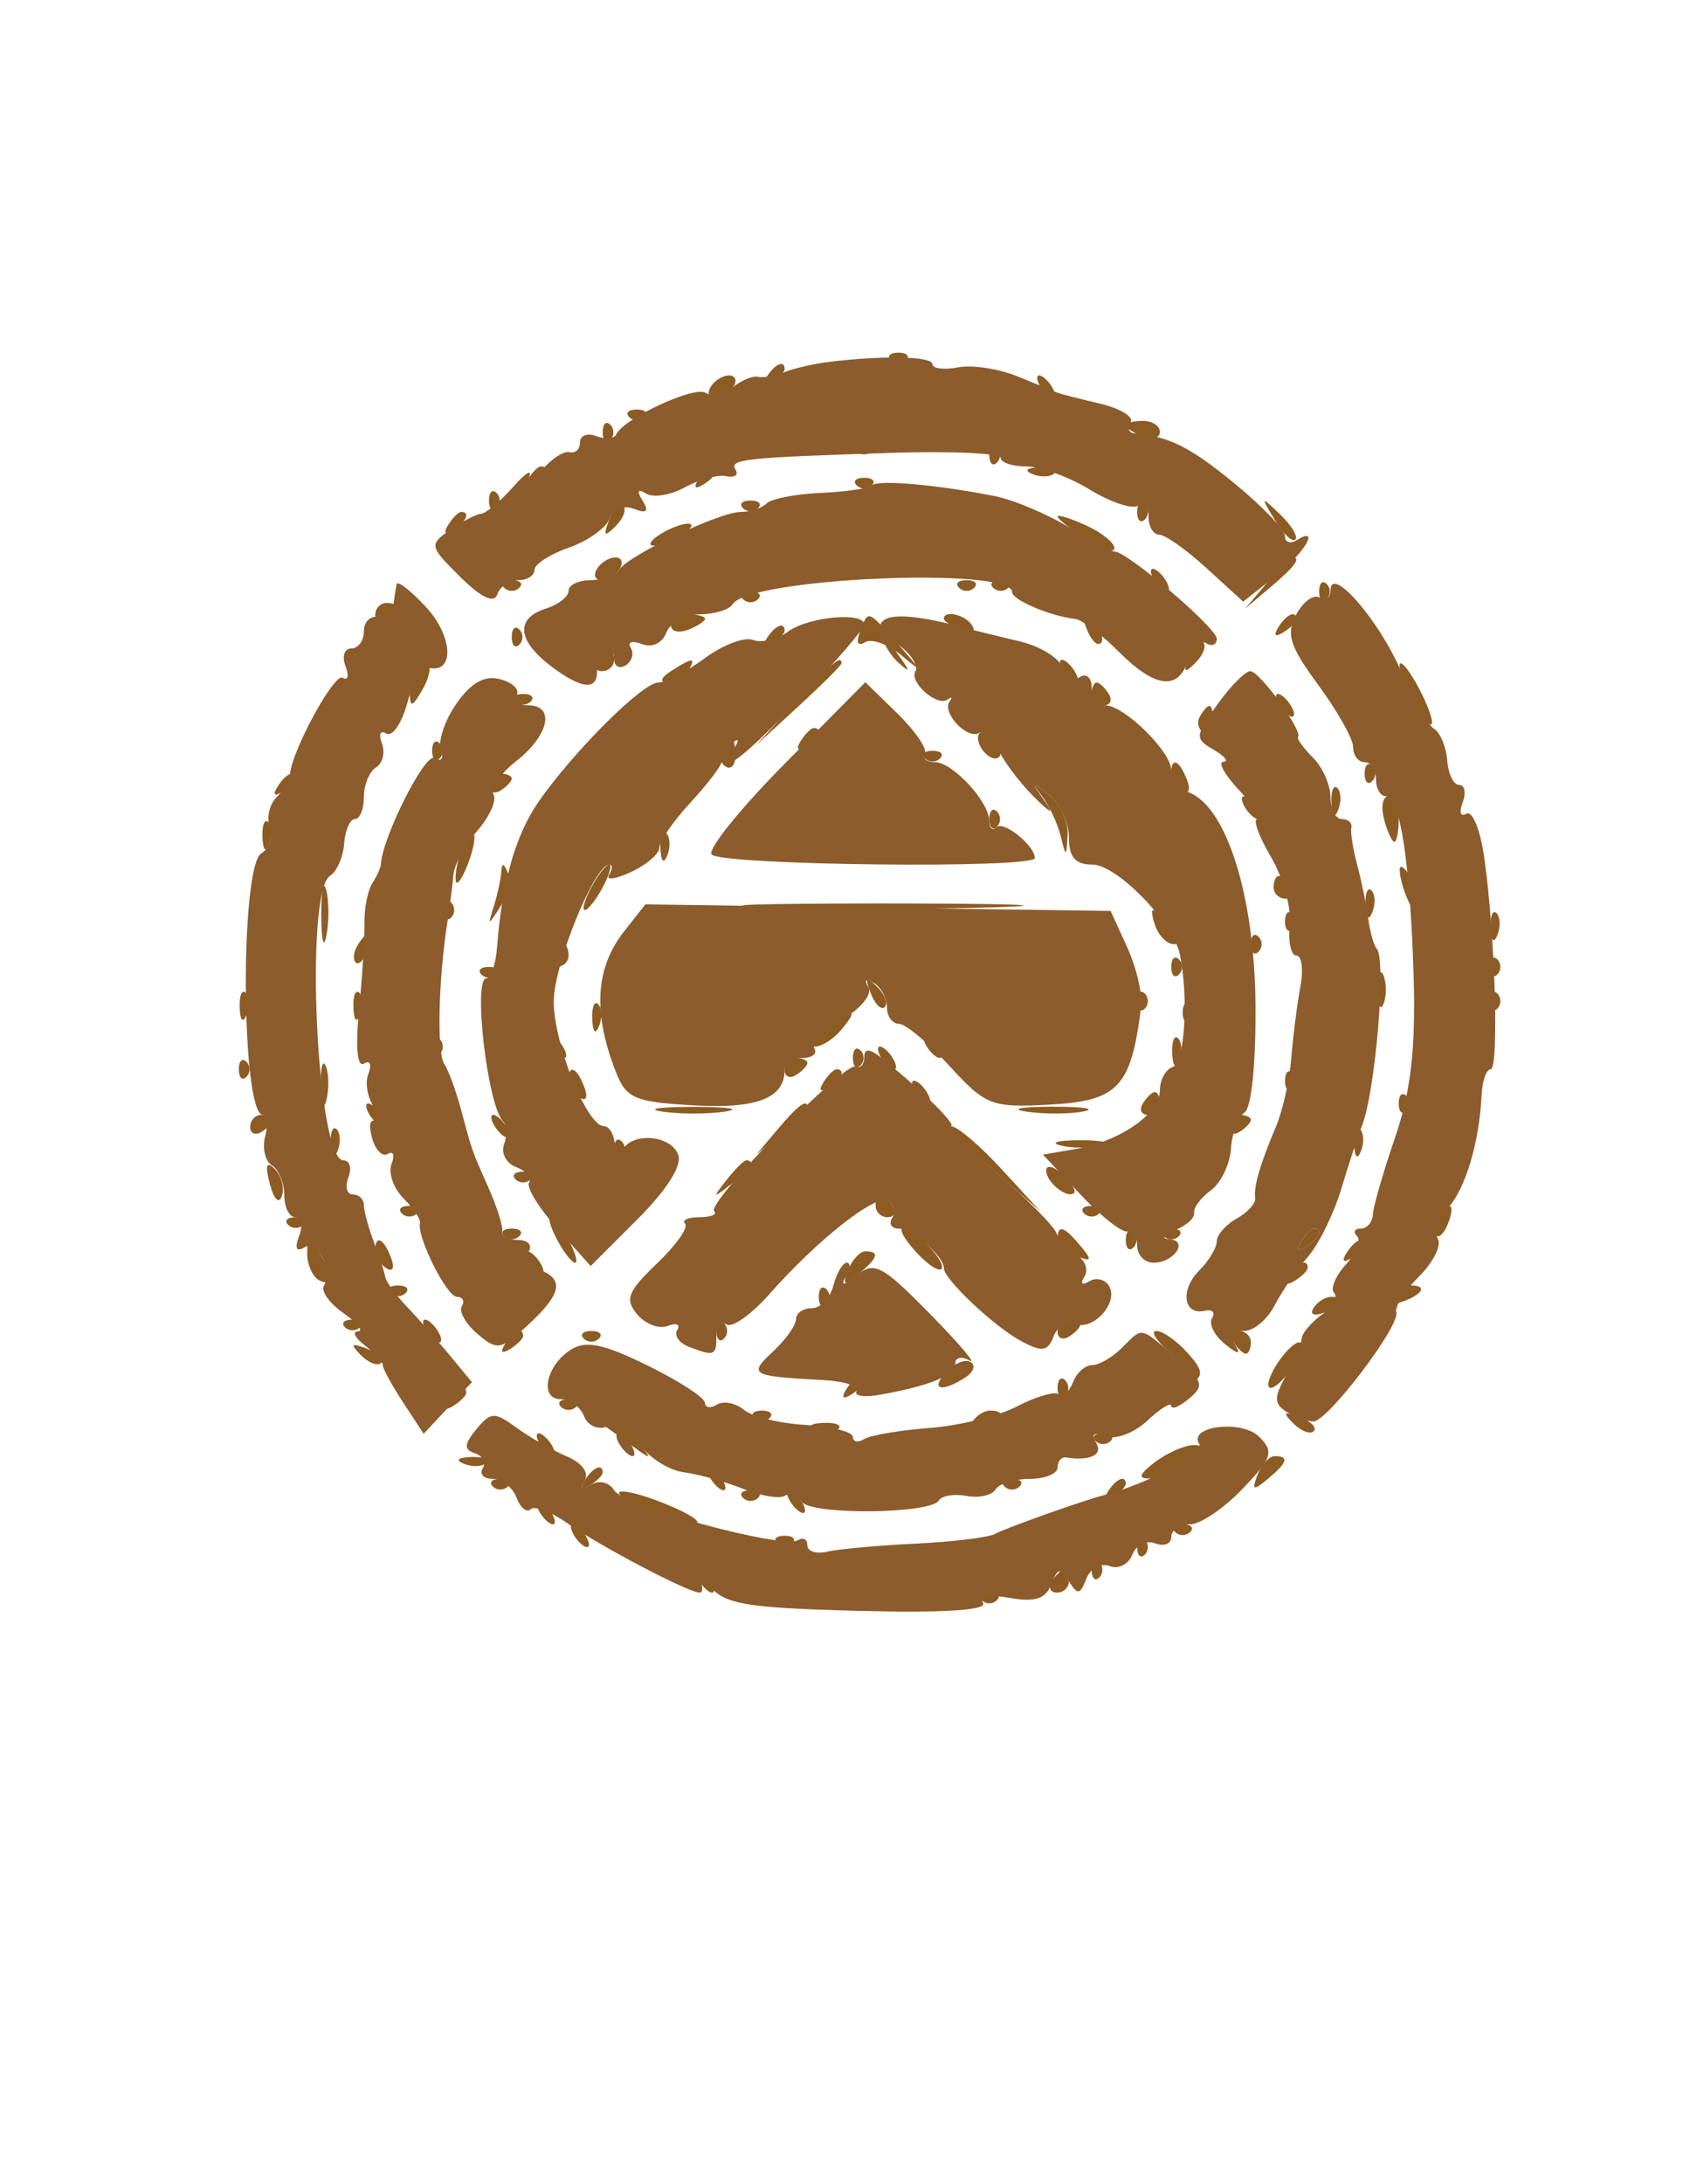 <svg xmlns="http://www.w3.org/2000/svg" width="148" height="192" viewBox="0 0 148 192" version="1.1"><path d="M 78.333 31.667 C 78.700 32.033, 79.300 32.033, 79.667 31.667 C 80.033 31.300, 79.733 31, 79 31 C 78.267 31, 77.967 31.300, 78.333 31.667 M 67.405 33.155 C 66.962 33.870, 67.130 34.038, 67.845 33.595 C 68.480 33.203, 69 32.684, 69 32.441 C 69 31.607, 68.117 32.002, 67.405 33.155 M 62.500 34 C 62.160 34.550, 62.332 35, 62.882 35 C 63.432 35, 64.160 34.550, 64.500 34 C 64.840 33.450, 64.668 33, 64.118 33 C 63.568 33, 62.840 33.450, 62.500 34 M 91.500 34 C 91.840 34.550, 92.343 35, 92.618 35 C 92.893 35, 92.840 34.550, 92.500 34 C 92.160 33.450, 91.657 33, 91.382 33 C 91.107 33, 91.160 33.450, 91.500 34 M 55.333 36.667 C 55.700 37.033, 56.300 37.033, 56.667 36.667 C 57.033 36.300, 56.733 36, 56 36 C 55.267 36, 54.967 36.300, 55.333 36.667 M 53 38 C 53 38.733, 53.300 39.033, 53.667 38.667 C 54.033 38.300, 54.033 37.700, 53.667 37.333 C 53.300 36.967, 53 37.267, 53 38 M 99 37.393 C 99 37.609, 99.675 38.045, 100.500 38.362 C 101.325 38.678, 102 38.501, 102 37.969 C 102 37.436, 101.325 37, 100.500 37 C 99.675 37, 99 37.177, 99 37.393 M 75.333 39.667 C 75.700 40.033, 76.300 40.033, 76.667 39.667 C 77.033 39.300, 76.733 39, 76 39 C 75.267 39, 74.967 39.300, 75.333 39.667 M 87 40 C 87 40.733, 87.300 41.033, 87.667 40.667 C 88.033 40.300, 88.033 39.700, 87.667 39.333 C 87.300 38.967, 87 39.267, 87 40 M 46.405 42.155 C 45.962 42.870, 46.130 43.038, 46.845 42.595 C 47.998 41.883, 48.393 41, 47.559 41 C 47.316 41, 46.797 41.520, 46.405 42.155 M 61.405 42.155 C 60.962 42.870, 61.130 43.038, 61.845 42.595 C 62.998 41.883, 63.393 41, 62.559 41 C 62.316 41, 61.797 41.520, 61.405 42.155 M 90.813 41.683 C 91.534 41.972, 92.397 41.936, 92.729 41.604 C 93.061 41.272, 92.471 41.036, 91.417 41.079 C 90.252 41.127, 90.015 41.364, 90.813 41.683 M 75.333 42.667 C 75.700 43.033, 76.300 43.033, 76.667 42.667 C 77.033 42.300, 76.733 42, 76 42 C 75.267 42, 74.967 42.300, 75.333 42.667 M 43 44 C 43 44.733, 43.300 45.033, 43.667 44.667 C 44.033 44.300, 44.033 43.700, 43.667 43.333 C 43.300 42.967, 43 43.267, 43 44 M 53.564 45.707 C 53.022 47.132, 53.136 47.247, 54.124 46.267 C 54.808 45.588, 55.115 44.781, 54.807 44.474 C 54.499 44.166, 53.940 44.721, 53.564 45.707 M 65.333 44.667 C 65.700 45.033, 66.300 45.033, 66.667 44.667 C 67.033 44.300, 66.733 44, 66 44 C 65.267 44, 64.967 44.300, 65.333 44.667 M 100 45 C 100 45.733, 100.300 46.033, 100.667 45.667 C 101.033 45.300, 101.033 44.700, 100.667 44.333 C 100.300 43.967, 100 44.267, 100 45 M 112.100 45.705 C 112.829 46.917, 113.640 47.694, 113.903 47.431 C 114.166 47.168, 113.570 46.176, 112.579 45.226 C 110.857 43.577, 110.835 43.598, 112.100 45.705 M 39.405 46.155 C 38.962 46.870, 39.130 47.038, 39.845 46.595 C 40.998 45.883, 41.393 45, 40.559 45 C 40.316 45, 39.797 45.520, 39.405 46.155 M 93 45.406 C 93 45.606, 94.125 46.507, 95.500 47.408 C 96.875 48.309, 98 48.658, 98 48.184 C 98 47.709, 96.875 46.808, 95.500 46.182 C 94.125 45.555, 93 45.206, 93 45.406 M 58 47 C 57.175 47.533, 56.950 47.969, 57.500 47.969 C 58.050 47.969, 59.175 47.533, 60 47 C 60.825 46.467, 61.050 46.031, 60.500 46.031 C 59.950 46.031, 58.825 46.467, 58 47 M 52.500 50 C 52.160 50.550, 52.332 51, 52.882 51 C 53.432 51, 54.160 50.550, 54.500 50 C 54.840 49.450, 54.668 49, 54.118 49 C 53.568 49, 52.840 49.450, 52.500 50 M 111.405 51.250 L 109.500 53.500 111.750 51.595 C 113.864 49.805, 114.455 49, 113.655 49 C 113.465 49, 112.453 50.013, 111.405 51.250 M 75.750 50.662 C 76.438 50.940, 77.563 50.940, 78.250 50.662 C 78.938 50.385, 78.375 50.158, 77 50.158 C 75.625 50.158, 75.063 50.385, 75.750 50.662 M 101.500 51 C 101.840 51.550, 102.343 52, 102.618 52 C 102.893 52, 102.840 51.550, 102.500 51 C 102.160 50.450, 101.657 50, 101.382 50 C 101.107 50, 101.160 50.450, 101.500 51 M 44.333 51.667 C 44.700 52.033, 45.300 52.033, 45.667 51.667 C 46.033 51.300, 45.733 51, 45 51 C 44.267 51, 43.967 51.300, 44.333 51.667 M 84.333 51.667 C 84.700 52.033, 85.300 52.033, 85.667 51.667 C 86.033 51.300, 85.733 51, 85 51 C 84.267 51, 83.967 51.300, 84.333 51.667 M 87.333 51.667 C 87.700 52.033, 88.300 52.033, 88.667 51.667 C 89.033 51.300, 88.733 51, 88 51 C 87.267 51, 86.967 51.300, 87.333 51.667 M 116 52 C 116 52.733, 116.300 53.033, 116.667 52.667 C 117.033 52.300, 117.033 51.700, 116.667 51.333 C 116.300 50.967, 116 51.267, 116 52 M 65.333 52.667 C 65.700 53.033, 66.300 53.033, 66.667 52.667 C 67.033 52.300, 66.733 52, 66 52 C 65.267 52, 64.967 52.300, 65.333 52.667 M 33 54.059 C 33 54.641, 33.450 54.840, 34 54.500 C 34.550 54.160, 35 53.684, 35 53.441 C 35 53.198, 34.550 53, 34 53 C 33.450 53, 33 53.477, 33 54.059 M 59 54.969 C 59 55.501, 59.675 55.678, 60.500 55.362 C 61.325 55.045, 62 54.609, 62 54.393 C 62 54.177, 61.325 54, 60.500 54 C 59.675 54, 59 54.436, 59 54.969 M 75.618 55.552 C 75.258 56.493, 75.437 56.848, 76.074 56.454 C 76.653 56.097, 78.110 56.632, 79.313 57.645 C 81.147 59.189, 81.109 59.043, 79.076 56.743 C 76.229 53.522, 76.378 53.574, 75.618 55.552 M 83 54.393 C 83 54.609, 83.698 55.054, 84.552 55.382 C 85.442 55.723, 85.843 55.555, 85.493 54.989 C 84.906 54.038, 83 53.583, 83 54.393 M 95.564 55.293 C 95.940 56.279, 96.499 56.834, 96.807 56.526 C 97.115 56.219, 96.808 55.412, 96.124 54.733 C 95.136 53.753, 95.022 53.868, 95.564 55.293 M 112.405 55.155 C 111.962 55.870, 112.130 56.038, 112.845 55.595 C 113.480 55.203, 114 54.684, 114 54.441 C 114 53.607, 113.117 54.002, 112.405 55.155 M 45 56 C 45 56.733, 45.300 57.033, 45.667 56.667 C 46.033 56.300, 46.033 55.700, 45.667 55.333 C 45.300 54.967, 45 55.267, 45 56 M 67.405 56.155 C 66.962 56.870, 67.130 57.038, 67.845 56.595 C 68.480 56.203, 69 55.684, 69 55.441 C 69 54.607, 68.117 55.002, 67.405 56.155 M 104.564 57.707 C 104.022 59.132, 104.136 59.247, 105.124 58.267 C 105.808 57.588, 106.115 56.781, 105.807 56.474 C 105.499 56.166, 104.940 56.721, 104.564 57.707 M 52.500 58 C 52.160 58.550, 52.359 59, 52.941 59 C 53.523 59, 54 58.550, 54 58 C 54 57.450, 53.802 57, 53.559 57 C 53.316 57, 52.840 57.450, 52.500 58 M 36.667 58.667 C 36.300 59.033, 36.014 60.046, 36.030 60.917 C 36.055 62.217, 36.251 62.174, 37.122 60.675 C 38.199 58.823, 37.887 57.447, 36.667 58.667 M 59 59 C 58.099 59.582, 57.975 59.975, 58.691 59.985 C 59.346 59.993, 60.160 59.550, 60.500 59 C 61.267 57.758, 60.921 57.758, 59 59 M 69.946 61.750 L 66.500 65.500 70.250 62.054 C 72.313 60.158, 74 58.471, 74 58.304 C 74 57.540, 73.154 58.260, 69.946 61.750 M 93.500 59 C 93.840 59.550, 94.343 60, 94.618 60 C 94.893 60, 94.840 59.550, 94.500 59 C 94.160 58.450, 93.657 58, 93.382 58 C 93.107 58, 93.160 58.450, 93.500 59 M 123.071 58.500 C 123.071 59.050, 123.714 60.625, 124.500 62 C 125.286 63.375, 125.929 64.050, 125.929 63.500 C 125.929 62.950, 125.286 61.375, 124.500 60 C 123.714 58.625, 123.071 57.950, 123.071 58.500 M 96 61 C 96 61.550, 96.477 62, 97.059 62 C 97.641 62, 97.840 61.550, 97.500 61 C 97.160 60.450, 96.684 60, 96.441 60 C 96.198 60, 96 60.450, 96 61 M 45.333 61.667 C 45.700 62.033, 46.300 62.033, 46.667 61.667 C 47.033 61.300, 46.733 61, 46 61 C 45.267 61, 44.967 61.300, 45.333 61.667 M 112.500 62 C 112.840 62.550, 113.343 63, 113.618 63 C 113.893 63, 113.840 62.550, 113.500 62 C 113.160 61.450, 112.657 61, 112.382 61 C 112.107 61, 112.160 61.450, 112.500 62 M 105.543 62.931 C 105.226 63.443, 105.350 64.098, 105.817 64.387 C 106.284 64.676, 106.667 64.257, 106.667 63.456 C 106.667 61.770, 106.351 61.623, 105.543 62.931 M 70.405 65.155 C 69.962 65.870, 70.130 66.038, 70.845 65.595 C 71.998 64.883, 72.393 64, 71.559 64 C 71.316 64, 70.797 64.520, 70.405 65.155 M 86 64.882 C 86 65.432, 86.450 66.160, 87 66.500 C 87.550 66.840, 88 66.668, 88 66.118 C 88 65.568, 87.550 64.840, 87 64.500 C 86.450 64.160, 86 64.332, 86 64.882 M 38 66 C 38 66.733, 38.300 67.033, 38.667 66.667 C 39.033 66.300, 39.033 65.700, 38.667 65.333 C 38.300 64.967, 38 65.267, 38 66 M 63.543 65.931 C 63.226 66.443, 63.350 67.098, 63.817 67.387 C 64.284 67.676, 64.667 67.257, 64.667 66.456 C 64.667 64.770, 64.351 64.623, 63.543 65.931 M 81.333 66.667 C 81.700 67.033, 82.300 67.033, 82.667 66.667 C 83.033 66.300, 82.733 66, 82 66 C 81.267 66, 80.967 66.300, 81.333 66.667 M 103 67.941 C 103 68.459, 103.445 69.157, 103.989 69.493 C 104.555 69.843, 104.723 69.442, 104.382 68.552 C 103.717 66.820, 103 66.503, 103 67.941 M 120 68 C 120 68.733, 120.300 69.033, 120.667 68.667 C 121.033 68.300, 121.033 67.700, 120.667 67.333 C 120.300 66.967, 120 67.267, 120 68 M 24.405 69.155 C 23.962 69.870, 24.130 70.038, 24.845 69.595 C 25.480 69.203, 26 68.684, 26 68.441 C 26 67.607, 25.117 68.002, 24.405 69.155 M 43 69.059 C 43 69.641, 43.450 69.840, 44 69.500 C 44.550 69.160, 45 68.684, 45 68.441 C 45 68.198, 44.550 68, 44 68 C 43.450 68, 43 68.477, 43 69.059 M 91.642 70 C 92.271 70.825, 93.006 72.400, 93.276 73.500 C 93.743 75.400, 93.774 75.393, 93.884 73.372 C 93.948 72.202, 93.213 70.627, 92.250 69.872 C 90.728 68.679, 90.649 68.695, 91.642 70 M 117.079 70.583 C 117.127 71.748, 117.364 71.985, 117.683 71.188 C 117.972 70.466, 117.936 69.603, 117.604 69.271 C 117.272 68.939, 117.036 69.529, 117.079 70.583 M 109.500 71 C 109.840 71.550, 110.343 72, 110.618 72 C 110.893 72, 110.840 71.550, 110.500 71 C 110.160 70.450, 109.657 70, 109.382 70 C 109.107 70, 109.160 70.450, 109.500 71 M 121.710 72 C 121.998 73.100, 122.406 74, 122.617 74 C 122.827 74, 123 73.100, 123 72 C 123 70.900, 122.592 70, 122.094 70 C 121.595 70, 121.423 70.900, 121.710 72 M 87 72 C 87 72.733, 87.300 73.033, 87.667 72.667 C 88.033 72.300, 88.033 71.700, 87.667 71.333 C 87.300 70.967, 87 71.267, 87 72 M 23.079 73.583 C 23.127 74.748, 23.364 74.985, 23.683 74.188 C 23.972 73.466, 23.936 72.603, 23.604 72.271 C 23.272 71.939, 23.036 72.529, 23.079 73.583 M 40.624 74.539 C 40.281 75.432, 40.029 76.689, 40.063 77.332 C 40.098 77.974, 40.558 77.422, 41.085 76.105 C 41.612 74.787, 41.864 73.531, 41.645 73.312 C 41.426 73.093, 40.966 73.645, 40.624 74.539 M 58.079 74.583 C 58.127 75.748, 58.364 75.985, 58.683 75.188 C 58.972 74.466, 58.936 73.603, 58.604 73.271 C 58.272 72.939, 58.036 73.529, 58.079 74.583 M 44.079 76.668 C 44.036 77.311, 43.741 78.661, 43.424 79.668 C 42.877 81.409, 42.906 81.412, 43.995 79.712 C 44.626 78.729, 44.920 77.379, 44.650 76.712 C 44.295 75.837, 44.136 75.825, 44.079 76.668 M 52 78 C 51.411 79.100, 51.155 80, 51.430 80 C 51.705 80, 52.411 79.100, 53 78 C 53.589 76.900, 53.845 76, 53.570 76 C 53.295 76, 52.589 76.900, 52 78 M 123.086 76.500 C 123.190 78.394, 124.856 81.584, 124.914 80 C 124.945 79.175, 124.533 77.825, 124 77 C 123.467 76.175, 123.055 75.950, 123.086 76.500 M 28.252 80.500 C 28.263 82.700, 28.468 83.482, 28.707 82.238 C 28.946 80.994, 28.937 79.194, 28.687 78.238 C 28.437 77.282, 28.241 78.300, 28.252 80.500 M 112 78 C 112 78.550, 112.477 79, 113.059 79 C 113.641 79, 113.840 78.550, 113.500 78 C 113.160 77.450, 112.684 77, 112.441 77 C 112.198 77, 112 77.450, 112 78 M 120.079 79.583 C 120.127 80.748, 120.364 80.985, 120.683 80.188 C 120.972 79.466, 120.936 78.603, 120.604 78.271 C 120.272 77.939, 120.036 78.529, 120.079 79.583 M 39 80 C 39 80.733, 39.300 81.033, 39.667 80.667 C 40.033 80.300, 40.033 79.700, 39.667 79.333 C 39.300 78.967, 39 79.267, 39 80 M 67.803 79.746 C 73.470 79.925, 82.470 79.924, 87.803 79.745 C 93.136 79.565, 88.500 79.419, 77.500 79.420 C 66.500 79.421, 62.136 79.568, 67.803 79.746 M 101.638 81.500 C 101.955 82.325, 102.671 83, 103.229 83 C 103.815 83, 103.718 82.365, 103 81.500 C 102.315 80.675, 101.599 80, 101.409 80 C 101.219 80, 101.322 80.675, 101.638 81.500 M 113 81 C 113 81.733, 113.300 82.033, 113.667 81.667 C 114.033 81.300, 114.033 80.700, 113.667 80.333 C 113.300 79.967, 113 80.267, 113 81 M 131.079 81.583 C 131.127 82.748, 131.364 82.985, 131.683 82.188 C 131.972 81.466, 131.936 80.603, 131.604 80.271 C 131.272 79.939, 131.036 80.529, 131.079 81.583 M 31.459 83.067 C 31.096 83.653, 31.014 84.348, 31.276 84.610 C 31.538 84.872, 32.019 84.392, 32.345 83.543 C 33.021 81.781, 32.445 81.471, 31.459 83.067 M 110 83 C 110 83.733, 110.300 84.033, 110.667 83.667 C 111.033 83.300, 111.033 82.700, 110.667 82.333 C 110.300 81.967, 110 82.267, 110 83 M 48.500 84 C 48.160 84.550, 48.359 85, 48.941 85 C 49.523 85, 50 84.550, 50 84 C 50 83.450, 49.802 83, 49.559 83 C 49.316 83, 48.840 83.450, 48.500 84 M 103 85 C 103 85.733, 103.300 86.033, 103.667 85.667 C 104.033 85.300, 104.033 84.700, 103.667 84.333 C 103.300 83.967, 103 84.267, 103 85 M 131 85 C 131 85.733, 131.300 86.033, 131.667 85.667 C 132.033 85.300, 132.033 84.700, 131.667 84.333 C 131.300 83.967, 131 84.267, 131 85 M 42.333 85.667 C 42.700 86.033, 43.300 86.033, 43.667 85.667 C 44.033 85.300, 43.733 85, 43 85 C 42.267 85, 41.967 85.300, 42.333 85.667 M 121.158 87 C 121.158 88.375, 121.385 88.938, 121.662 88.250 C 121.940 87.563, 121.940 86.438, 121.662 85.750 C 121.385 85.063, 121.158 85.625, 121.158 87 M 76.564 87.293 C 76.940 88.279, 77.499 88.834, 77.807 88.526 C 78.115 88.219, 77.808 87.412, 77.124 86.733 C 76.136 85.753, 76.022 85.868, 76.564 87.293 M 21.079 88.583 C 21.127 89.748, 21.364 89.985, 21.683 89.188 C 21.972 88.466, 21.936 87.603, 21.604 87.271 C 21.272 86.939, 21.036 87.529, 21.079 88.583 M 31.079 88.583 C 31.127 89.748, 31.364 89.985, 31.683 89.188 C 31.972 88.466, 31.936 87.603, 31.604 87.271 C 31.272 86.939, 31.036 87.529, 31.079 88.583 M 100 88 C 100 88.733, 100.300 89.033, 100.667 88.667 C 101.033 88.300, 101.033 87.700, 100.667 87.333 C 100.300 86.967, 100 87.267, 100 88 M 131 88 C 131 88.733, 131.300 89.033, 131.667 88.667 C 132.033 88.300, 132.033 87.700, 131.667 87.333 C 131.300 86.967, 131 87.267, 131 88 M 52.079 89.583 C 52.127 90.748, 52.364 90.985, 52.683 90.188 C 52.972 89.466, 52.936 88.603, 52.604 88.271 C 52.272 87.939, 52.036 88.529, 52.079 89.583 M 104 89 C 104 89.733, 104.300 90.033, 104.667 89.667 C 105.033 89.300, 105.033 88.700, 104.667 88.333 C 104.300 87.967, 104 88.267, 104 89 M 72.559 90.532 C 71.491 91.339, 71.099 92, 71.686 92 C 72.274 92, 73.315 91.325, 74 90.500 C 75.557 88.624, 75.067 88.634, 72.559 90.532 M 38 92 C 38 92.733, 38.300 93.033, 38.667 92.667 C 39.033 92.300, 39.033 91.700, 38.667 91.333 C 38.300 90.967, 38 91.267, 38 92 M 48.500 92 C 48.840 92.550, 49.343 93, 49.618 93 C 49.893 93, 49.840 92.550, 49.500 92 C 49.160 91.450, 48.657 91, 48.382 91 C 48.107 91, 48.160 91.450, 48.500 92 M 81.500 92 C 81.840 92.550, 82.343 93, 82.618 93 C 82.893 93, 82.840 92.550, 82.500 92 C 82.160 91.450, 81.657 91, 81.382 91 C 81.107 91, 81.160 91.450, 81.500 92 M 103.079 92.583 C 103.127 93.748, 103.364 93.985, 103.683 93.188 C 103.972 92.466, 103.936 91.603, 103.604 91.271 C 103.272 90.939, 103.036 91.529, 103.079 92.583 M 75 93 C 75 93.733, 75.300 94.033, 75.667 93.667 C 76.033 93.300, 76.033 92.700, 75.667 92.333 C 75.300 91.967, 75 92.267, 75 93 M 77.500 93 C 77.840 93.550, 78.343 94, 78.618 94 C 78.893 94, 78.840 93.550, 78.500 93 C 78.160 92.450, 77.657 92, 77.382 92 C 77.107 92, 77.160 92.450, 77.500 93 M 21 94 C 21 94.733, 21.300 95.033, 21.667 94.667 C 22.033 94.300, 22.033 93.700, 21.667 93.333 C 21.300 92.967, 21 93.267, 21 94 M 28.195 95.500 C 28.215 97.150, 28.439 97.704, 28.693 96.731 C 28.947 95.758, 28.930 94.408, 28.656 93.731 C 28.382 93.054, 28.175 93.850, 28.195 95.500 M 69 94.059 C 69 94.641, 69.450 94.840, 70 94.500 C 70.550 94.160, 71 93.684, 71 93.441 C 71 93.198, 70.550 93, 70 93 C 69.450 93, 69 93.477, 69 94.059 M 50 94.941 C 50 95.459, 50.445 96.157, 50.989 96.493 C 51.555 96.843, 51.723 96.442, 51.382 95.552 C 50.717 93.820, 50 93.503, 50 94.941 M 72.405 95.155 C 71.962 95.870, 72.130 96.038, 72.845 95.595 C 73.998 94.883, 74.393 94, 73.559 94 C 73.316 94, 72.797 94.520, 72.405 95.155 M 113 95 C 113 95.733, 113.300 96.033, 113.667 95.667 C 114.033 95.300, 114.033 94.700, 113.667 94.333 C 113.300 93.967, 113 94.267, 113 95 M 80.500 96 C 80.840 96.550, 81.343 97, 81.618 97 C 81.893 97, 81.840 96.550, 81.500 96 C 81.160 95.450, 80.657 95, 80.382 95 C 80.107 95, 80.160 95.450, 80.500 96 M 100.500 97 C 100.160 97.550, 100.359 98, 100.941 98 C 101.523 98, 102 97.550, 102 97 C 102 96.450, 101.802 96, 101.559 96 C 101.316 96, 100.840 96.450, 100.500 97 M 123 97 C 123 97.733, 123.300 98.033, 123.667 97.667 C 124.033 97.300, 124.033 96.700, 123.667 96.333 C 123.300 95.967, 123 96.267, 123 97 M 32.500 98 C 32.840 98.550, 33.343 99, 33.618 99 C 33.893 99, 33.840 98.550, 33.500 98 C 33.160 97.450, 32.657 97, 32.382 97 C 32.107 97, 32.160 97.450, 32.500 98 M 58.250 97.716 C 59.763 97.945, 62.237 97.945, 63.750 97.716 C 65.263 97.487, 64.025 97.300, 61 97.300 C 57.975 97.300, 56.737 97.487, 58.250 97.716 M 68.405 99.250 L 66.500 101.500 68.750 99.595 C 69.987 98.547, 71 97.535, 71 97.345 C 71 96.545, 70.195 97.136, 68.405 99.250 M 90.264 97.718 C 91.784 97.947, 94.034 97.941, 95.264 97.704 C 96.494 97.467, 95.250 97.279, 92.500 97.286 C 89.750 97.294, 88.744 97.488, 90.264 97.718 M 22 99.059 C 22 99.641, 22.450 99.840, 23 99.500 C 23.550 99.160, 24 98.684, 24 98.441 C 24 98.198, 23.550 98, 23 98 C 22.450 98, 22 98.477, 22 99.059 M 43.500 99 C 43.840 99.550, 44.343 100, 44.618 100 C 44.893 100, 44.840 99.550, 44.500 99 C 44.160 98.450, 43.657 98, 43.382 98 C 43.107 98, 43.160 98.450, 43.500 99 M 108 99.059 C 108 99.641, 108.450 99.840, 109 99.500 C 109.550 99.160, 110 98.684, 110 98.441 C 110 98.198, 109.550 98, 109 98 C 108.450 98, 108 98.477, 108 99.059 M 29.079 100.583 C 29.127 101.748, 29.364 101.985, 29.683 101.188 C 29.972 100.466, 29.936 99.603, 29.604 99.271 C 29.272 98.939, 29.036 99.529, 29.079 100.583 M 83.094 99.250 C 83.330 99.388, 85.317 101.075, 87.511 103 L 91.500 106.500 88.054 102.750 C 86.158 100.688, 84.171 99, 83.637 99 C 83.103 99, 82.859 99.112, 83.094 99.250 M 119.079 100.583 C 119.127 101.748, 119.364 101.985, 119.683 101.188 C 119.972 100.466, 119.936 99.603, 119.604 99.271 C 119.272 98.939, 119.036 99.529, 119.079 100.583 M 54 101 C 54 101.733, 54.300 102.033, 54.667 101.667 C 55.033 101.300, 55.033 100.700, 54.667 100.333 C 54.300 99.967, 54 100.267, 54 101 M 93.250 100.689 C 94.213 100.941, 95.787 100.941, 96.750 100.689 C 97.713 100.438, 96.925 100.232, 95 100.232 C 93.075 100.232, 92.287 100.438, 93.250 100.689 M 23.731 104.080 C 24.085 105.432, 24.538 105.886, 24.788 105.137 C 25.028 104.415, 24.750 103.350, 24.168 102.768 C 23.426 102.026, 23.296 102.417, 23.731 104.080 M 63.872 103.750 C 62.629 105.336, 62.664 105.371, 64.250 104.128 C 65.916 102.821, 66.445 102, 65.622 102 C 65.415 102, 64.627 102.787, 63.872 103.750 M 92 102.902 C 92 103.940, 93.902 105.443, 94.466 104.850 C 94.649 104.658, 94.169 103.920, 93.399 103.211 C 92.630 102.501, 92 102.362, 92 102.902 M 45.333 103.667 C 45.700 104.033, 46.300 104.033, 46.667 103.667 C 47.033 103.300, 46.733 103, 46 103 C 45.267 103, 44.967 103.300, 45.333 103.667 M 77 106 C 77 106.550, 77.477 107, 78.059 107 C 78.641 107, 78.840 106.550, 78.500 106 C 78.160 105.450, 77.684 105, 77.441 105 C 77.198 105, 77 105.450, 77 106 M 35.333 106.667 C 35.700 107.033, 36.300 107.033, 36.667 106.667 C 37.033 106.300, 36.733 106, 36 106 C 35.267 106, 34.967 106.300, 35.333 106.667 M 95.333 106.667 C 95.700 107.033, 96.300 107.033, 96.667 106.667 C 97.033 106.300, 96.733 106, 96 106 C 95.267 106, 94.967 106.300, 95.333 106.667 M 126.459 107.067 C 126.096 107.653, 126.014 108.348, 126.276 108.610 C 126.538 108.872, 127.019 108.392, 127.345 107.543 C 128.021 105.781, 127.445 105.471, 126.459 107.067 M 25.333 107.667 C 25.700 108.033, 26.300 108.033, 26.667 107.667 C 27.033 107.300, 26.733 107, 26 107 C 25.267 107, 24.967 107.300, 25.333 107.667 M 49 109 C 49.589 110.100, 50.295 111, 50.570 111 C 50.845 111, 50.589 110.100, 50 109 C 49.411 107.900, 48.705 107, 48.430 107 C 48.155 107, 48.411 107.900, 49 109 M 44.333 108.667 C 44.700 109.033, 45.300 109.033, 45.667 108.667 C 46.033 108.300, 45.733 108, 45 108 C 44.267 108, 43.967 108.300, 44.333 108.667 M 80.506 110.006 C 81.504 111.110, 82.527 111.806, 82.780 111.554 C 83.321 111.012, 80.471 108, 79.416 108 C 79.017 108, 79.507 108.903, 80.506 110.006 M 93 108.893 C 93 109.384, 93.739 110.069, 94.641 110.416 C 96.014 110.943, 96.076 110.796, 95.019 109.523 C 93.579 107.788, 93 107.607, 93 108.893 M 99 109 C 99 109.733, 99.300 110.033, 99.667 109.667 C 100.033 109.300, 100.033 108.700, 99.667 108.333 C 99.300 107.967, 99 108.267, 99 109 M 102.333 108.667 C 102.700 109.033, 103.300 109.033, 103.667 108.667 C 104.033 108.300, 103.733 108, 103 108 C 102.267 108, 101.967 108.300, 102.333 108.667 M 114.405 109.155 C 113.962 109.870, 114.130 110.038, 114.845 109.595 C 115.998 108.883, 116.393 108, 115.559 108 C 115.316 108, 114.797 108.520, 114.405 109.155 M 27.015 110.191 C 27.007 111.121, 27.450 112.160, 28 112.500 C 29.266 113.282, 29.266 111.958, 28 110 C 27.165 108.707, 27.029 108.734, 27.015 110.191 M 33 109.941 C 33 110.459, 33.445 111.157, 33.989 111.493 C 34.555 111.843, 34.723 111.442, 34.382 110.552 C 33.717 108.820, 33 108.503, 33 109.941 M 118.405 110.155 C 117.962 110.870, 118.130 111.038, 118.845 110.595 C 119.480 110.203, 120 109.684, 120 109.441 C 120 108.607, 119.117 109.002, 118.405 110.155 M 46.500 111 C 46.840 111.550, 47.343 112, 47.618 112 C 47.893 112, 47.840 111.550, 47.500 111 C 47.160 110.450, 46.657 110, 46.382 110 C 46.107 110, 46.160 110.450, 46.500 111 M 74.584 111.641 C 74.057 113.014, 74.204 113.076, 75.477 112.019 C 77.212 110.579, 77.393 110, 76.107 110 C 75.616 110, 74.931 110.739, 74.584 111.641 M 113.405 112.155 C 112.962 112.870, 113.130 113.038, 113.845 112.595 C 114.480 112.203, 115 111.684, 115 111.441 C 115 110.607, 114.117 111.002, 113.405 112.155 M 34.333 113.667 C 34.700 114.033, 35.300 114.033, 35.667 113.667 C 36.033 113.300, 35.733 113, 35 113 C 34.267 113, 33.967 113.300, 34.333 113.667 M 72 114 C 72 114.733, 72.300 115.033, 72.667 114.667 C 73.033 114.300, 73.033 113.700, 72.667 113.333 C 72.300 112.967, 72 113.267, 72 114 M 122.507 113.989 C 122.157 114.555, 122.558 114.723, 123.448 114.382 C 125.180 113.717, 125.497 113, 124.059 113 C 123.541 113, 122.843 113.445, 122.507 113.989 M 115.507 114.989 C 115.157 115.555, 115.558 115.723, 116.448 115.382 C 118.180 114.717, 118.497 114, 117.059 114 C 116.541 114, 115.843 114.445, 115.507 114.989 M 30.333 116.667 C 30.700 117.033, 31.300 117.033, 31.667 116.667 C 32.033 116.300, 31.733 116, 31 116 C 30.267 116, 29.967 116.300, 30.333 116.667 M 37.500 117 C 37.840 117.550, 38.343 118, 38.618 118 C 38.893 118, 38.840 117.550, 38.500 117 C 38.160 116.450, 37.657 116, 37.382 116 C 37.107 116, 37.160 116.450, 37.500 117 M 63 117 C 63 117.733, 63.300 118.033, 63.667 117.667 C 64.033 117.300, 64.033 116.700, 63.667 116.333 C 63.300 115.967, 63 116.267, 63 117 M 93 117.059 C 93 117.641, 93.450 117.840, 94 117.500 C 94.550 117.160, 95 116.684, 95 116.441 C 95 116.198, 94.550 116, 94 116 C 93.450 116, 93 116.477, 93 117.059 M 44.405 118.155 C 43.962 118.870, 44.130 119.038, 44.845 118.595 C 45.480 118.203, 46 117.684, 46 117.441 C 46 116.607, 45.117 117.002, 44.405 118.155 M 51.333 117.667 C 51.700 118.033, 52.300 118.033, 52.667 117.667 C 53.033 117.300, 52.733 117, 52 117 C 51.267 117, 50.967 117.300, 51.333 117.667 M 102.829 118.852 C 104.003 119.870, 104.634 121.067, 104.232 121.512 C 103.829 121.957, 104.092 121.979, 104.815 121.561 C 105.863 120.956, 105.780 120.415, 104.410 118.901 C 103.464 117.855, 102.241 117, 101.692 117 C 101.143 117, 101.655 117.833, 102.829 118.852 M 108.500 118 C 108.840 118.550, 109.316 119, 109.559 119 C 109.802 119, 110 118.550, 110 118 C 110 117.450, 109.523 117, 108.941 117 C 108.359 117, 108.160 117.450, 108.500 118 M 31.733 119.124 C 32.412 119.808, 33.219 120.115, 33.526 119.807 C 33.834 119.499, 33.279 118.940, 32.293 118.564 C 30.868 118.022, 30.753 118.136, 31.733 119.124 M 112.232 120 C 111.545 121.100, 111.329 122, 111.751 122 C 112.173 122, 113.081 121.100, 113.768 120 C 114.455 118.900, 114.671 118, 114.249 118 C 113.827 118, 112.919 118.900, 112.232 120 M 83.211 120.605 C 81.782 122.151, 82.747 122.447, 84.857 121.110 C 85.603 120.637, 85.828 120.016, 85.357 119.730 C 84.886 119.444, 83.920 119.838, 83.211 120.605 M 74.405 122.155 C 73.962 122.870, 74.130 123.038, 74.845 122.595 C 75.480 122.203, 76 121.684, 76 121.441 C 76 120.607, 75.117 121.002, 74.405 122.155 M 93 122 C 93 122.733, 93.300 123.033, 93.667 122.667 C 94.033 122.300, 94.033 121.700, 93.667 121.333 C 93.300 120.967, 93 121.267, 93 122 M 39.405 123.155 C 38.962 123.870, 39.130 124.038, 39.845 123.595 C 40.480 123.203, 41 122.684, 41 122.441 C 41 121.607, 40.117 122.002, 39.405 123.155 M 49.333 123.667 C 49.700 124.033, 50.300 124.033, 50.667 123.667 C 51.033 123.300, 50.733 123, 50 123 C 49.267 123, 48.967 123.300, 49.333 123.667 M 66.333 124.667 C 66.700 125.033, 67.300 125.033, 67.667 124.667 C 68.033 124.300, 67.733 124, 67 124 C 66.267 124, 65.967 124.300, 66.333 124.667 M 85.507 124.989 C 85.157 125.555, 85.558 125.723, 86.448 125.382 C 88.180 124.717, 88.497 124, 87.059 124 C 86.541 124, 85.843 124.445, 85.507 124.989 M 113.733 125.124 C 114.412 125.808, 115.219 126.115, 115.526 125.807 C 115.834 125.499, 115.279 124.940, 114.293 124.564 C 112.868 124.022, 112.753 124.136, 113.733 125.124 M 53.083 125.283 C 53.313 125.439, 54.400 126.226, 55.500 127.033 C 57.350 128.390, 57.397 128.369, 56.128 126.750 C 55.373 125.787, 54.285 125, 53.711 125 C 53.137 125, 52.854 125.127, 53.083 125.283 M 71.813 125.683 C 72.534 125.972, 73.397 125.936, 73.729 125.604 C 74.061 125.272, 73.471 125.036, 72.417 125.079 C 71.252 125.127, 71.015 125.364, 71.813 125.683 M 47.500 127 C 47.840 127.550, 48.343 128, 48.618 128 C 48.893 128, 48.840 127.550, 48.500 127 C 48.160 126.450, 47.657 126, 47.382 126 C 47.107 126, 47.160 126.450, 47.500 127 M 96.333 126.667 C 96.700 127.033, 97.300 127.033, 97.667 126.667 C 98.033 126.300, 97.733 126, 97 126 C 96.267 126, 95.967 126.300, 96.333 126.667 M 101.559 128.532 C 100.191 129.567, 100.043 129.991, 101.059 129.968 C 101.851 129.951, 103.374 129.276, 104.441 128.468 C 105.809 127.433, 105.957 127.009, 104.941 127.032 C 104.149 127.049, 102.626 127.724, 101.559 128.532 M 40.813 128.683 C 41.534 128.972, 42.397 128.936, 42.729 128.604 C 43.061 128.272, 42.471 128.036, 41.417 128.079 C 40.252 128.127, 40.015 128.364, 40.813 128.683 M 110.584 129.641 C 110.057 131.014, 110.204 131.076, 111.477 130.019 C 113.212 128.579, 113.393 128, 112.107 128 C 111.616 128, 110.931 128.739, 110.584 129.641 M 51.405 130.155 C 50.962 130.870, 51.130 131.038, 51.845 130.595 C 52.480 130.203, 53 129.684, 53 129.441 C 53 128.607, 52.117 129.002, 51.405 130.155 M 62.500 130 C 62.840 130.550, 63.343 131, 63.618 131 C 63.893 131, 63.840 130.550, 63.500 130 C 63.160 129.450, 62.657 129, 62.382 129 C 62.107 129, 62.160 129.450, 62.500 130 M 43.333 130.667 C 43.700 131.033, 44.300 131.033, 44.667 130.667 C 45.033 130.300, 44.733 130, 44 130 C 43.267 130, 42.967 130.300, 43.333 130.667 M 88.333 130.667 C 88.700 131.033, 89.300 131.033, 89.667 130.667 C 90.033 130.300, 89.733 130, 89 130 C 88.267 130, 87.967 130.300, 88.333 130.667 M 97.405 131.155 C 96.962 131.870, 97.130 132.038, 97.845 131.595 C 98.480 131.203, 99 130.684, 99 130.441 C 99 129.607, 98.117 130.002, 97.405 131.155 M 56.500 132.536 C 58.150 133.292, 60.175 133.912, 61 133.916 C 61.825 133.919, 60.986 133.264, 59.135 132.461 C 54.882 130.614, 52.455 130.684, 56.500 132.536 M 65.333 131.667 C 65.700 132.033, 66.300 132.033, 66.667 131.667 C 67.033 131.300, 66.733 131, 66 131 C 65.267 131, 64.967 131.300, 65.333 131.667 M 69.500 132 C 69.840 132.550, 70.343 133, 70.618 133 C 70.893 133, 70.840 132.550, 70.500 132 C 70.160 131.450, 69.657 131, 69.382 131 C 69.107 131, 69.160 131.450, 69.500 132 M 47.500 133 C 47.840 133.550, 48.343 134, 48.618 134 C 48.893 134, 48.840 133.550, 48.500 133 C 48.160 132.450, 47.657 132, 47.382 132 C 47.107 132, 47.160 132.450, 47.500 133 M 50.500 135 C 50.840 135.550, 51.343 136, 51.618 136 C 51.893 136, 51.840 135.550, 51.500 135 C 51.160 134.450, 50.657 134, 50.382 134 C 50.107 134, 50.160 134.450, 50.500 135 M 103.333 134.667 C 103.700 135.033, 104.300 135.033, 104.667 134.667 C 105.033 134.300, 104.733 134, 104 134 C 103.267 134, 102.967 134.300, 103.333 134.667 M 68.333 135.667 C 68.700 136.033, 69.300 136.033, 69.667 135.667 C 70.033 135.300, 69.733 135, 69 135 C 68.267 135, 67.967 135.300, 68.333 135.667 M 100 136 C 100 136.733, 100.300 137.033, 100.667 136.667 C 101.033 136.300, 101.033 135.700, 100.667 135.333 C 100.300 134.967, 100 135.267, 100 136 M 96 138 C 96 138.733, 96.300 139.033, 96.667 138.667 C 97.033 138.300, 97.033 137.700, 96.667 137.333 C 96.300 136.967, 96 137.267, 96 138 M 61.500 139 C 61.840 139.550, 62.343 140, 62.618 140 C 62.893 140, 62.840 139.550, 62.500 139 C 62.160 138.450, 61.657 138, 61.382 138 C 61.107 138, 61.160 138.450, 61.500 139 M 92.500 139 C 92.160 139.550, 92.359 140, 92.941 140 C 93.523 140, 94 139.550, 94 139 C 94 138.450, 93.802 138, 93.559 138 C 93.316 138, 92.840 138.450, 92.500 139 M 86.333 140.667 C 86.700 141.033, 87.300 141.033, 87.667 140.667 C 88.033 140.300, 87.733 140, 87 140 C 86.267 140, 85.967 140.300, 86.333 140.667" stroke="none" fill="#8c5c24" fill-rule="evenodd"/><path d="M 73 31.799 C 71.625 31.964, 69.825 32.372, 69 32.708 C 68.175 33.043, 67.115 33.230, 66.645 33.124 C 66.174 33.017, 65.182 33.434, 64.439 34.051 C 63.696 34.668, 62.619 34.882, 62.046 34.528 C 61.033 33.903, 54.817 36.802, 54.185 38.194 C 54.012 38.575, 53.225 38.640, 52.435 38.337 C 51.646 38.034, 51 38.284, 51 38.893 C 51 39.502, 50.582 39.887, 50.071 39.750 C 49.559 39.612, 48.401 40.400, 47.496 41.500 C 46.592 42.600, 46.144 42.825, 46.502 42 C 46.860 41.175, 46.242 41.532, 45.130 42.794 C 44.018 44.056, 42.746 45.121, 42.304 45.162 C 41.862 45.203, 40.635 45.843, 39.578 46.583 C 37.720 47.884, 37.750 48.021, 40.476 50.715 C 42.335 52.551, 43.444 53.074, 43.731 52.250 C 43.971 51.563, 44.804 51, 45.583 51 C 46.363 51, 47 50.594, 47 50.098 C 47 49.602, 48.356 48.723, 50.013 48.145 C 51.670 47.568, 53.283 46.427, 53.596 45.611 C 53.928 44.744, 54.824 44.379, 55.747 44.733 C 56.878 45.167, 57.095 44.963, 56.510 44.015 C 55.970 43.143, 56.078 42.930, 56.825 43.392 C 57.448 43.777, 58.980 43.527, 60.229 42.836 C 61.478 42.146, 63.108 41.705, 63.850 41.857 C 64.593 42.009, 64.974 41.766, 64.696 41.317 C 64.106 40.362, 65.253 40.235, 78.250 39.813 C 83.612 39.639, 88 39.835, 88 40.248 C 88 40.662, 89.013 41.002, 90.250 41.004 C 91.487 41.006, 93.990 41.916, 95.810 43.026 C 97.631 44.136, 99.543 44.782, 100.060 44.463 C 100.577 44.143, 101 44.584, 101 45.441 C 101 46.298, 101.422 47, 101.938 47 C 102.454 47, 104.327 48.324, 106.099 49.943 L 109.321 52.886 112.105 50.693 C 114.714 48.638, 116.194 46.144, 114 47.500 C 113.450 47.840, 113 47.672, 113 47.126 C 113 46.580, 110.996 44.492, 108.548 42.485 C 104.629 39.274, 102.817 38.372, 99.691 38.077 C 99.246 38.034, 99.126 37.605, 99.425 37.122 C 99.723 36.639, 98.512 35.901, 96.734 35.482 C 94.955 35.063, 93.275 34.633, 93 34.526 C 92.725 34.420, 91.151 33.776, 89.503 33.097 C 87.854 32.417, 85.492 32.055, 84.253 32.292 C 83.014 32.529, 82 32.407, 82 32.022 C 82 31.328, 77.810 31.224, 73 31.799 M 76.670 42.664 C 76.399 42.934, 74.373 43.235, 72.169 43.331 C 69.964 43.427, 67.825 43.842, 67.414 44.253 C 67.003 44.664, 65.984 45, 65.149 45 C 63.283 45, 55.222 48.831, 54.447 50.087 C 54.136 50.589, 53.009 51, 51.941 51 C 50.873 51, 50 51.420, 50 51.933 C 50 52.446, 49.100 53.151, 48 53.500 C 45.286 54.361, 45.485 56.333, 48.517 58.610 C 51.092 60.544, 52.500 60.711, 52.500 59.083 C 52.500 58.579, 52.837 57.829, 53.250 57.417 C 53.663 57.004, 54 57.218, 54 57.892 C 54 58.566, 54.457 58.835, 55.016 58.490 C 55.575 58.144, 55.777 57.448, 55.464 56.942 C 55.152 56.437, 55.591 56.289, 56.440 56.615 C 57.349 56.964, 58.236 56.549, 58.599 55.604 C 58.937 54.722, 60.264 54, 61.548 54 C 62.832 54, 64.129 53.600, 64.432 53.110 C 65.863 50.794, 89 49.791, 89 52.046 C 89 52.736, 92.330 54.152, 94.562 54.411 C 95.147 54.478, 96.855 55.764, 98.358 57.267 C 101.601 60.511, 103.628 60.747, 104.505 57.985 C 104.856 56.877, 105.562 56.229, 106.072 56.544 C 106.582 56.860, 107 56.679, 107 56.143 C 107 55.207, 99.151 48.506, 98.040 48.494 C 97.743 48.491, 95.925 47.527, 94 46.352 C 92.075 45.177, 89.150 43.946, 87.500 43.616 C 82.450 42.607, 77.189 42.145, 76.670 42.664 M 34.875 51.354 C 34.806 51.709, 34.673 52.563, 34.580 53.250 C 34.486 53.938, 33.867 54.388, 33.205 54.250 C 32.542 54.112, 32 54.675, 32 55.500 C 32 56.325, 31.502 57, 30.893 57 C 30.284 57, 30.054 57.698, 30.382 58.552 C 30.709 59.406, 30.595 59.868, 30.128 59.579 C 29.375 59.113, 25.500 66.303, 25.500 68.168 C 25.500 68.570, 24.973 69.427, 24.328 70.072 C 23.684 70.716, 23.412 71.909, 23.724 72.723 C 24.036 73.536, 23.703 74.565, 22.984 75.010 C 21.079 76.187, 21.208 98, 23.119 98 C 23.501 98, 23.591 98.849, 23.319 99.887 C 23.048 100.925, 23.315 102.077, 23.913 102.446 C 24.511 102.816, 25 103.991, 25 105.059 C 25 106.127, 25.436 107, 25.969 107 C 26.501 107, 26.650 107.749, 26.299 108.664 C 25.898 109.708, 26.057 110.083, 26.725 109.670 C 27.892 108.949, 29.322 111.670, 28.487 113.022 C 28.201 113.485, 28.974 114.569, 30.206 115.432 C 31.437 116.294, 32.007 117.014, 31.473 117.032 C 30.938 117.049, 31.220 117.612, 32.099 118.282 C 32.979 118.952, 33.682 119.725, 33.662 120 C 33.643 120.275, 34.443 121.746, 35.441 123.269 L 37.255 126.038 39.377 123.769 L 41.500 121.500 39.500 119.079 C 38.400 117.747, 36.712 115.834, 35.750 114.829 C 34.788 113.823, 33.946 112.662, 33.880 112.250 C 33.814 111.838, 33.364 110.458, 32.880 109.185 C 32.396 107.912, 32 106.449, 32 105.935 C 32 105.421, 31.564 105, 31.031 105 C 30.499 105, 30.322 104.325, 30.638 103.500 C 30.955 102.675, 30.755 102, 30.195 102 C 27.847 102, 26.750 78.390, 29.032 76.980 C 29.620 76.617, 30.173 75.348, 30.263 74.160 C 30.352 72.972, 30.780 72, 31.213 72 C 31.646 72, 32 71.127, 32 70.059 C 32 68.991, 32.481 67.821, 33.068 67.458 C 33.656 67.095, 33.886 66.145, 33.580 65.347 C 33.273 64.549, 33.451 64.161, 33.974 64.484 C 34.497 64.807, 35.326 63.593, 35.818 61.786 C 36.309 59.979, 37.184 58.598, 37.761 58.718 C 39.993 59.183, 39.811 55.899, 37.464 53.366 C 36.109 51.904, 34.944 50.999, 34.875 51.354 M 117 51.904 C 117 52.572, 116.573 52.854, 116.050 52.531 C 115.528 52.208, 114.602 52.875, 113.993 54.012 C 113.070 55.738, 113.392 56.769, 115.943 60.237 C 117.624 62.524, 119 64.980, 119 65.697 C 119 66.414, 119.450 67, 120 67 C 120.550 67, 121 67.675, 121 68.500 C 121 69.325, 121.401 70, 121.891 70 C 123.125 70, 124.026 75.949, 124.316 86 C 124.495 92.227, 124.057 95.971, 122.677 100 C 121.641 103.025, 120.765 106.063, 120.730 106.750 C 120.695 107.438, 120.217 108, 119.667 108 C 119.117 108, 118.968 108.301, 119.336 108.669 C 119.703 109.037, 119.256 110.164, 118.342 111.175 C 117.427 112.185, 116.969 113.303, 117.324 113.657 C 117.679 114.012, 117.188 114.873, 116.234 115.571 C 115.281 116.268, 114.484 117.213, 114.465 117.669 C 114.445 118.126, 113.836 119.570, 113.111 120.877 C 112.015 122.855, 112.021 123.399, 113.147 124.112 C 113.891 124.583, 114.950 124.962, 115.500 124.954 C 116.768 124.934, 123.168 116.503, 122.785 115.356 C 122.628 114.885, 123.529 113.471, 124.786 112.214 C 126.044 110.956, 126.787 109.465, 126.439 108.901 C 126.090 108.336, 126.495 107.111, 127.339 106.178 C 128.884 104.471, 130.090 100.414, 130.291 96.250 C 130.351 95.013, 130.707 94, 131.082 94 C 131.845 94, 131.466 81.816, 130.499 75.231 C 130.154 72.883, 129.456 71.218, 128.947 71.533 C 128.439 71.847, 128.291 71.406, 128.618 70.552 C 128.946 69.698, 128.812 69, 128.320 69 C 127.828 69, 127.352 68.028, 127.263 66.840 C 127.173 65.652, 126.656 64.405, 126.113 64.070 C 125.570 63.734, 124.256 61.444, 123.193 58.980 C 121.237 54.449, 117 49.607, 117 51.904 M 69.312 55.514 C 68.362 56.209, 66.970 56.542, 66.220 56.254 C 65.469 55.966, 63.556 56.691, 61.968 57.865 C 60.380 59.039, 58.543 60, 57.884 60 C 56.510 60, 50.409 66.078, 47.346 70.500 C 45.331 73.409, 44.143 77.577, 43.713 83.250 C 43.598 84.763, 43.174 86, 42.771 86 C 41.570 86, 42.876 97.209, 44.235 98.569 C 44.580 98.914, 44.622 99.823, 44.327 100.589 C 44.033 101.356, 44.512 102.259, 45.391 102.596 C 46.269 102.934, 46.780 103.547, 46.525 103.959 C 46.270 104.372, 47.385 106.191, 49.001 108.002 L 51.941 111.294 56.080 107.155 C 58.657 104.578, 60.001 102.446, 59.641 101.508 C 58.942 99.686, 55.368 99.501, 54.662 101.250 C 54.361 101.997, 54.126 101.795, 54.079 100.750 C 54.036 99.787, 53.601 99, 53.114 99 C 51.613 99, 48.692 91.746, 48.695 88.025 C 48.697 84.823, 52.281 76, 53.579 76 C 53.876 76, 53.866 76.408, 53.558 76.906 C 53.250 77.405, 54.120 77.293, 55.491 76.656 C 56.862 76.020, 57.988 75.045, 57.992 74.490 C 57.996 73.934, 59.237 72.145, 60.750 70.514 C 62.263 68.883, 63.500 67.237, 63.500 66.857 C 63.500 66.477, 63.910 65.792, 64.410 65.333 C 64.939 64.849, 65.019 65.024, 64.601 65.750 C 63.077 68.398, 65.218 66.775, 70.501 61.277 C 73.525 58.130, 76 55.261, 76 54.902 C 76 53.756, 71.104 54.204, 69.312 55.514 M 77.384 55.409 C 77.514 56.295, 78.246 57.578, 79.012 58.260 C 80.093 59.224, 80.080 59.054, 78.952 57.500 C 77.613 55.655, 77.635 55.606, 79.239 56.863 C 80.195 57.613, 80.763 58.575, 80.500 59 C 79.909 59.956, 82.434 62.169, 83.342 61.491 C 83.704 61.221, 83.779 61.296, 83.509 61.658 C 82.781 62.633, 85.080 65.069, 86.120 64.426 C 86.612 64.122, 87.325 64.689, 87.706 65.687 C 88.086 66.684, 89.513 68.625, 90.876 70 C 92.336 71.472, 92.768 71.678, 91.927 70.500 C 90.611 68.655, 90.636 68.607, 92.250 69.872 C 93.213 70.627, 94 72.315, 94 73.622 C 94 75.358, 94.557 76, 96.065 76 C 98.210 76, 103.180 81.103, 103.756 83.898 C 104.541 87.705, 104.181 93.440, 103.136 93.788 C 102.511 93.996, 102 94.921, 102 95.843 C 102 97.890, 98.509 100.326, 94.608 101 L 91.716 101.500 95.011 105 C 96.823 106.925, 98.687 108.387, 99.153 108.250 C 99.619 108.112, 100 108.675, 100 109.500 C 100 110.325, 100.648 111, 101.441 111 C 103.267 111, 104.573 109.024, 102.809 108.930 C 102.089 108.891, 102.321 108.536, 103.324 108.141 C 104.327 107.745, 105.085 107.061, 105.007 106.620 C 104.930 106.179, 105.592 105.288, 106.478 104.640 C 107.364 103.992, 108.160 102.345, 108.247 100.981 C 108.333 99.616, 108.876 98.179, 109.452 97.786 C 110.064 97.368, 110.460 93.353, 110.403 88.127 C 110.301 78.683, 107.843 70.921, 104.555 69.660 C 103.700 69.331, 103 68.452, 103 67.706 C 103 66.072, 98.850 62, 97.186 62 C 96.533 62, 96 61.298, 96 60.441 C 96 59.584, 95.547 59.162, 94.993 59.504 C 94.439 59.847, 93.726 59.451, 93.409 58.624 C 93.092 57.798, 91.408 56.788, 89.666 56.379 C 87.925 55.971, 85.825 55.453, 85 55.229 C 79.686 53.784, 77.154 53.844, 77.384 55.409 M 40.144 61.844 C 39.122 63.305, 38.504 65.125, 38.772 65.889 C 39.050 66.681, 38.811 67.001, 38.215 66.633 C 37.388 66.122, 33.608 73.623, 33.493 76 C 33.480 76.275, 33.140 77.017, 32.738 77.650 C 32.335 78.282, 32.025 79.857, 32.049 81.150 C 32.072 82.442, 31.857 85.883, 31.569 88.795 C 31.246 92.072, 31.415 93.862, 32.012 93.493 C 32.554 93.157, 32.714 93.582, 32.377 94.461 C 32.046 95.321, 32.389 96.781, 33.138 97.705 C 33.887 98.628, 33.979 99.072, 33.343 98.691 C 32.569 98.226, 32.359 98.655, 32.707 99.987 C 32.993 101.082, 33.621 101.734, 34.102 101.437 C 34.583 101.139, 34.731 101.536, 34.431 102.319 C 34.131 103.102, 34.602 104.459, 35.478 105.335 C 36.354 106.212, 37.009 107.189, 36.932 107.507 C 36.641 108.716, 39.285 114, 40.180 114 C 40.696 114, 40.890 114.370, 40.610 114.822 C 40.331 115.274, 40.948 116.367, 41.981 117.252 C 43.726 118.745, 44.042 118.690, 46.430 116.478 C 49.385 113.738, 49.649 112.463, 47.437 111.614 C 46.577 111.284, 46.153 110.561, 46.496 110.007 C 46.838 109.453, 46.416 109, 45.559 109 C 44.702 109, 44.073 108.662, 44.161 108.250 C 44.250 107.838, 43.726 106.150, 42.995 104.500 C 41.438 100.981, 41.558 101.321, 40.531 97.500 C 40.087 95.850, 39.423 94.050, 39.055 93.500 C 38.403 92.525, 38.556 86.019, 39.350 81 C 39.567 79.625, 39.802 77.781, 39.872 76.903 C 39.943 76.025, 40.891 74.279, 41.979 73.024 C 43.068 71.769, 43.705 70.332, 43.395 69.831 C 43.086 69.330, 43.995 68.005, 45.416 66.887 C 48.290 64.626, 48.841 62, 46.441 62 C 45.584 62, 45.128 61.601, 45.430 61.114 C 45.731 60.626, 45.083 59.993, 43.990 59.708 C 42.609 59.347, 41.435 59.999, 40.144 61.844 M 107.045 61.937 C 105.067 64.714, 105.050 64.931, 106.727 65.907 C 107.702 66.475, 108.084 66.953, 107.576 66.970 C 107.067 66.986, 107.708 68.125, 109 69.500 C 110.292 70.875, 111.001 72, 110.576 72 C 110.150 72, 110.682 73.490, 111.756 75.311 C 112.831 77.132, 113.581 79.832, 113.423 81.311 C 113.265 82.790, 113.526 84, 114.002 84 C 114.478 84, 114.635 85.237, 114.351 86.750 C 114.067 88.263, 113.709 91.075, 113.555 93 C 113.402 94.925, 112.801 97.625, 112.220 99 C 110.809 102.337, 110.229 104.327, 110.377 105.320 C 110.445 105.772, 109.713 106.581, 108.750 107.120 C 107.787 107.659, 107 108.559, 107 109.121 C 107 109.683, 106.305 110.838, 105.455 111.688 C 103.750 113.393, 104.066 115.657, 105.949 115.225 C 106.609 115.074, 106.895 115.361, 106.585 115.862 C 106.276 116.363, 106.778 117.387, 107.703 118.137 C 108.859 119.074, 109.149 119.110, 108.633 118.250 C 108.163 117.468, 108.453 117, 109.406 117 C 110.244 117, 111.452 115.987, 112.090 114.750 C 112.728 113.513, 114.038 111.600, 115.002 110.500 C 115.965 109.400, 117.293 106.700, 117.953 104.500 C 118.612 102.300, 119.423 99.825, 119.755 99 C 120.946 96.040, 121.936 84.269, 121.068 83.401 C 120.819 83.152, 120.479 81.948, 120.314 80.724 C 120.148 79.501, 119.711 77.375, 119.342 76 C 118.974 74.625, 118.746 73.162, 118.836 72.750 C 118.926 72.338, 118.550 72, 118 72 C 117.450 72, 117 71.132, 117 70.071 C 117 69.011, 116.309 67.452, 115.464 66.607 C 114.620 65.763, 114.029 64.943, 114.151 64.786 C 114.573 64.244, 110.768 59, 109.953 59 C 109.504 59, 108.195 60.322, 107.045 61.937 M 69.052 67.086 C 65.177 71, 62.257 74.606, 62.562 75.101 C 63.158 76.065, 91 76.386, 91 75.429 C 91 74.325, 88.231 72.102, 87.619 72.714 C 87.279 73.055, 87 72.813, 87 72.178 C 87 70.492, 83.776 67, 82.219 67 C 81.484 67, 81.081 66.662, 81.325 66.250 C 81.569 65.838, 80.492 64.256, 78.933 62.735 L 76.097 59.970 69.052 67.086 M 54.874 81.885 C 52.362 85.082, 52.125 89.009, 54.134 94.166 C 55.068 96.562, 55.758 96.865, 60.962 97.166 C 66.568 97.489, 69 96.544, 69 94.042 C 69 93.469, 69.702 93, 70.559 93 C 71.416 93, 71.891 92.633, 71.613 92.183 C 71.336 91.734, 72.442 90.579, 74.072 89.617 C 75.720 88.643, 76.737 87.383, 76.363 86.779 C 75.961 86.129, 76.156 85.978, 76.845 86.405 C 77.480 86.797, 78 87.766, 78 88.559 C 78 89.352, 78.473 90, 79.051 90 C 79.629 90, 81.625 91.663, 83.487 93.695 C 86.671 97.171, 87.186 97.373, 92.186 97.110 C 98.347 96.787, 99.462 95.611, 100.348 88.500 C 100.485 87.400, 99.938 85.055, 99.132 83.288 L 97.666 80.077 77.207 79.788 L 56.749 79.500 54.874 81.885 M 76 92.937 C 76 93.586, 75.662 93.954, 75.250 93.754 C 74.293 93.290, 62.088 105.755, 62.801 106.468 C 63.094 106.761, 62.508 107, 61.500 107 C 60.492 107, 59.926 107.260, 60.244 107.577 C 60.561 107.894, 59.451 109.463, 57.776 111.063 C 55.200 113.525, 54.931 114.212, 56.026 115.532 C 56.738 116.389, 57.947 116.851, 58.712 116.557 C 59.478 116.263, 59.858 116.421, 59.558 116.907 C 59.257 117.393, 59.721 118.063, 60.588 118.395 C 62.825 119.254, 63 119.184, 63 117.441 C 63 116.584, 63.405 116.132, 63.899 116.438 C 64.394 116.743, 66.092 115.532, 67.674 113.747 C 71.969 108.897, 77.047 104.911, 78.101 105.562 C 78.613 105.879, 78.774 106.557, 78.457 107.069 C 78.141 107.581, 78.391 108, 79.012 108 C 80.209 108, 83 110.431, 83 111.474 C 83 112.451, 87.437 116.628, 89.841 117.915 C 91.642 118.879, 92.138 118.803, 92.644 117.486 C 92.982 116.605, 93.842 116.109, 94.556 116.383 C 96.169 117.002, 98.407 114.467, 97.517 113.027 C 97.157 112.444, 96.373 112.269, 95.776 112.638 C 95.150 113.025, 94.977 112.846, 95.367 112.216 C 95.738 111.615, 95.424 110.758, 94.668 110.311 C 93.912 109.865, 93.115 109, 92.897 108.389 C 92.678 107.779, 90.335 105.416, 87.689 103.139 C 85.043 100.863, 83.196 99, 83.585 99 C 84.257 99, 81.347 96.102, 77.688 93.128 C 76.498 92.160, 76 92.103, 76 92.937 M 114.405 109.155 C 113.962 109.870, 114.130 110.038, 114.845 109.595 C 115.998 108.883, 116.393 108, 115.559 108 C 115.316 108, 114.797 108.520, 114.405 109.155 M 73.290 113 C 73.002 114.100, 72.144 115, 71.383 115 C 70.623 115, 70 115.432, 70 115.961 C 70 116.490, 69.096 117.765, 67.990 118.794 C 65.782 120.852, 65.990 120.971, 72.405 121.317 C 74.277 121.418, 75.591 121.853, 75.324 122.284 C 75.058 122.715, 76.005 122.857, 77.428 122.599 C 81.849 121.797, 84 120.905, 84 119.874 C 84 119.328, 84.563 119.202, 85.250 119.594 C 85.938 119.986, 84.378 118.145, 81.784 115.503 C 77.574 111.215, 76.882 110.849, 75.342 112.100 C 74.212 113.016, 73.875 113.068, 74.367 112.250 C 74.780 111.563, 74.824 111, 74.465 111 C 74.106 111, 73.577 111.900, 73.290 113 M 98.643 118.500 C 97.818 119.325, 96.647 120, 96.040 120 C 95.433 120, 94.679 120.672, 94.364 121.494 C 94.048 122.316, 93.468 122.789, 93.074 122.545 C 92.679 122.302, 91.039 122.792, 89.428 123.634 C 87.818 124.477, 84.361 125.329, 81.746 125.527 C 79.131 125.725, 76.543 126.164, 75.996 126.503 C 75.448 126.841, 74.998 126.754, 74.995 126.309 C 74.992 125.864, 73.133 125.393, 70.863 125.263 C 68.593 125.133, 66.141 124.532, 65.412 123.927 C 64.684 123.322, 63.618 123.118, 63.044 123.473 C 62.470 123.828, 61.993 123.754, 61.984 123.309 C 61.976 122.864, 59.707 121.389, 56.942 120.032 C 53.071 118.131, 51.522 117.811, 50.207 118.639 C 48.008 120.024, 47.402 123, 49.320 123 C 50.126 123, 51.042 123.667, 51.355 124.483 C 51.668 125.299, 52.570 125.719, 53.358 125.416 C 54.158 125.109, 55.450 125.804, 56.279 126.989 C 57.097 128.156, 58.831 129.251, 60.133 129.421 C 61.435 129.591, 63.775 130.244, 65.334 130.872 C 66.893 131.500, 68.549 131.779, 69.015 131.491 C 69.481 131.203, 70.151 131.435, 70.504 132.007 C 71.235 133.190, 81.819 133.101, 82.558 131.906 C 82.824 131.475, 83.923 131.293, 85 131.500 C 86.077 131.707, 87.219 131.455, 87.538 130.939 C 87.857 130.422, 89.216 130, 90.559 130 C 91.902 130, 93 129.550, 93 129 C 93 128.450, 93.338 128.053, 93.750 128.118 C 95.863 128.452, 97.042 127.878, 96.395 126.830 C 95.919 126.060, 96.203 125.864, 97.226 126.257 C 98.090 126.588, 99.719 125.979, 100.890 124.888 C 102.051 123.807, 103 123.220, 103 123.583 C 103 123.947, 103.700 123.664, 104.557 122.953 C 105.937 121.807, 105.806 121.397, 103.401 119.331 C 100.188 116.570, 100.516 116.627, 98.643 118.500 M 41.894 125.636 C 40.807 126.954, 40.776 127.418, 41.756 127.748 C 42.447 127.981, 42.758 128.582, 42.447 129.085 C 42.136 129.588, 42.535 130, 43.334 130 C 44.133 130, 45.070 130.739, 45.417 131.643 C 45.763 132.547, 46.323 133.010, 46.661 132.673 C 46.998 132.335, 48.450 132.887, 49.887 133.899 C 52.720 135.894, 60.549 140, 61.519 140 C 61.849 140, 61.833 139.438, 61.485 138.750 C 61.137 138.063, 61.546 138.355, 62.395 139.400 C 63.721 141.030, 65.575 141.342, 75.500 141.602 C 82.875 141.796, 86.840 141.551, 86.454 140.925 C 86.085 140.328, 87.011 140.150, 88.819 140.468 C 91.026 140.857, 91.959 140.550, 92.448 139.274 C 93.004 137.825, 93.247 137.782, 94 139 C 94.758 140.226, 94.989 140.193, 95.529 138.785 C 95.879 137.873, 96.799 137.370, 97.574 137.667 C 98.349 137.964, 99.249 137.514, 99.574 136.667 C 99.899 135.820, 100.803 135.371, 101.583 135.670 C 102.362 135.969, 103 135.716, 103 135.107 C 103 134.498, 103.739 134, 104.642 134 C 105.545 134, 107.619 132.603, 109.251 130.895 C 111.887 128.137, 112.051 127.622, 110.721 126.292 C 109.213 124.784, 104.480 125.349, 105.451 126.921 C 105.964 127.751, 100.967 130.433, 97 131.456 C 95.153 131.933, 88.324 134.365, 87.520 134.832 C 86.981 135.146, 83.831 135.533, 80.520 135.693 C 77.209 135.854, 73.713 136.171, 72.750 136.399 C 71.787 136.626, 71 136.378, 71 135.847 C 71 135.316, 70.631 135.110, 70.180 135.388 C 68.873 136.196, 54.868 132.404, 54.005 131.008 C 53.559 130.286, 52.681 130.079, 51.957 130.526 C 51.132 131.036, 50.940 130.906, 51.406 130.153 C 51.831 129.464, 51.185 128.596, 49.810 128.008 C 48.540 127.465, 46.552 126.329, 45.394 125.484 C 43.486 124.092, 43.157 124.106, 41.894 125.636 M 54.500 127 C 54.840 127.550, 55.343 128, 55.618 128 C 55.893 128, 55.840 127.550, 55.500 127 C 55.160 126.450, 54.657 126, 54.382 126 C 54.107 126, 54.160 126.450, 54.500 127" stroke="none" fill="#8c5c2c" fill-rule="evenodd"/></svg>